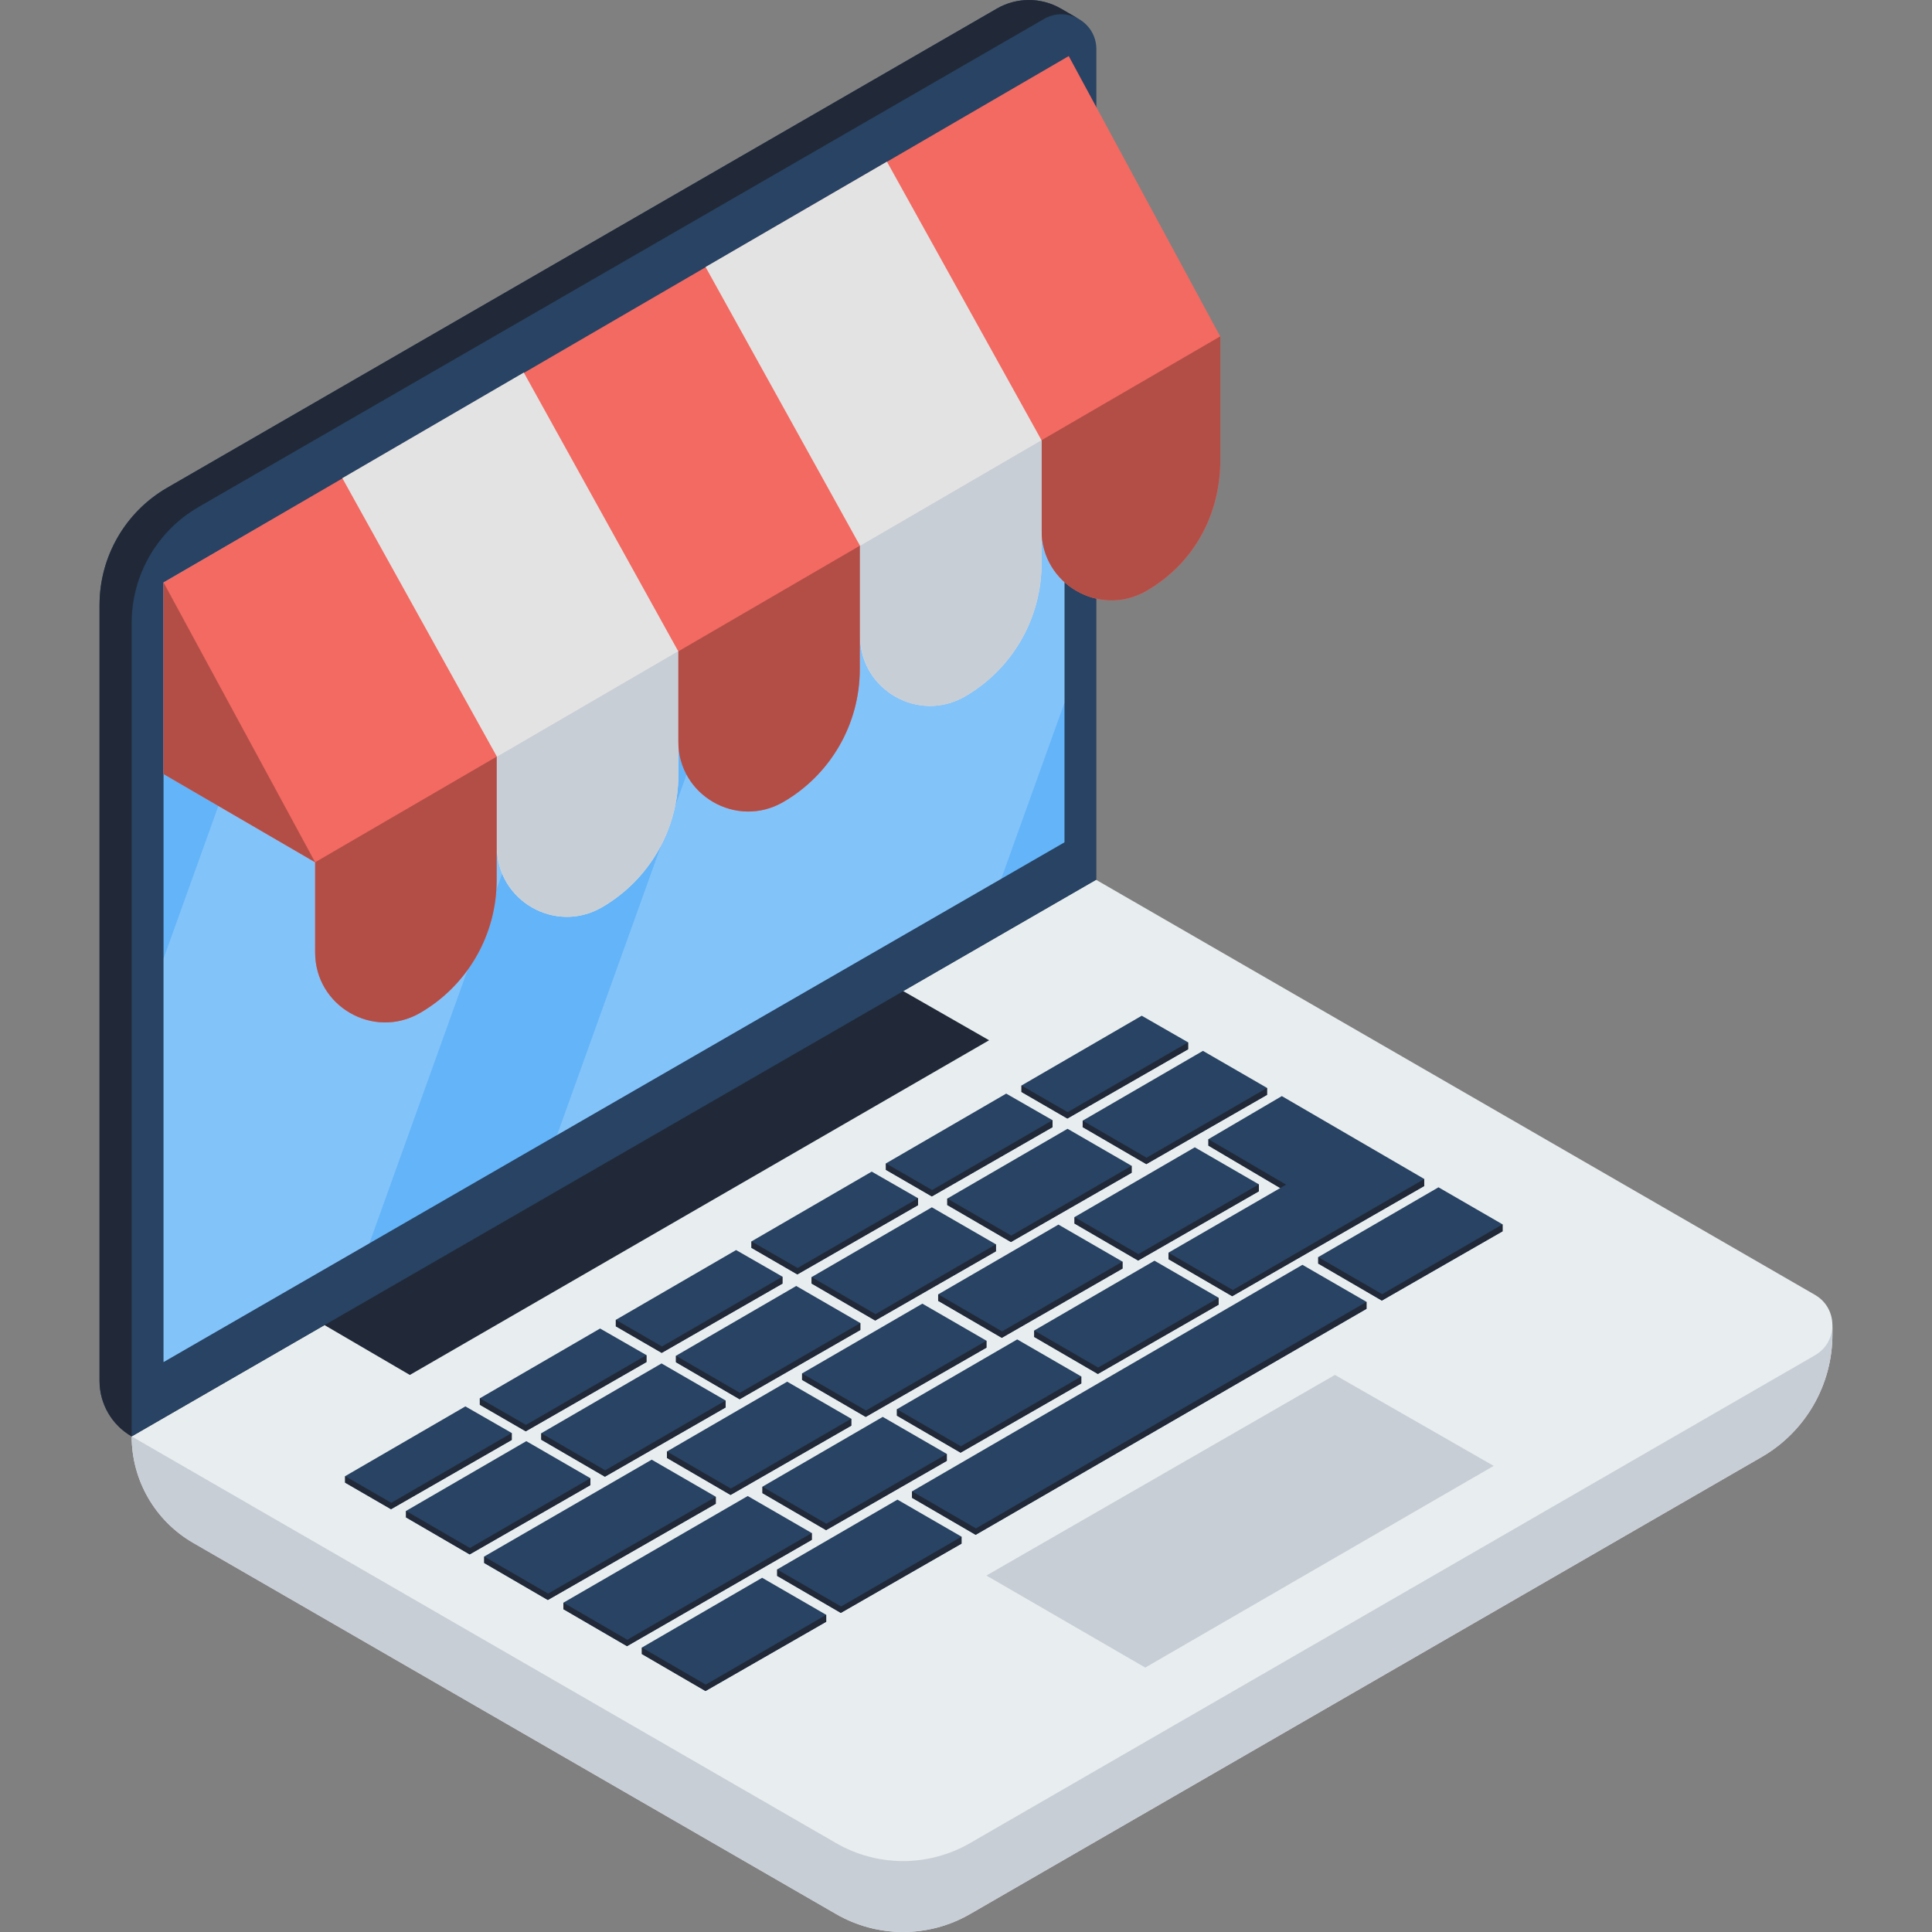 <svg width="100" height="100" viewBox="0 0 100 100" fill="none" xmlns="http://www.w3.org/2000/svg">
<rect x="0" y="0" width="100" height="100" fill="#808080" stroke="none"/>
<g clip-path="url(#clip0_4017_14576)">
<path d="M56.748 45.533L56.04 47.456L10.528 74.083L6.816 74.348L8.466 72.258L55.099 45.533H56.748Z" fill="#424242"/>
<path d="M94.843 68.547C94.831 67.952 94.532 67.362 93.943 67.022L56.724 45.533L6.816 74.348C6.816 76.62 8.029 78.719 9.996 79.856L43.278 99.071C45.422 100.309 48.064 100.309 50.208 99.071L91.183 75.413C93.449 74.104 94.846 71.686 94.846 69.069V68.546L94.843 68.547Z" fill="#E8EDEF"/>
<path d="M93.943 70.149L50.207 95.4C48.063 96.638 45.422 96.638 43.278 95.4L6.816 74.349C6.816 76.621 8.029 78.721 9.996 79.857L43.278 99.072C45.422 100.31 48.064 100.31 50.208 99.072L91.183 75.414C93.449 74.105 94.846 71.687 94.846 69.07V68.586C94.846 69.194 94.545 69.802 93.943 70.149Z" fill="#C8CED6"/>
<path d="M94.844 68.548C94.844 68.561 94.846 68.574 94.846 68.586V68.547L94.844 68.548Z" fill="#D1D1D1"/>
<path d="M16.703 68.532L21.213 71.167L51.196 53.844L46.721 51.281L16.703 68.532Z" fill="#212938"/>
<path d="M24.088 72.795L17.863 76.407V76.741L20.239 78.116L26.487 74.531V74.172L24.088 72.795Z" fill="#284363"/>
<path d="M20.253 77.785L17.863 76.407V76.741L20.239 78.116L26.487 74.531V74.172L20.253 77.785Z" fill="#212938"/>
<path d="M27.241 74.594L21.016 78.206V78.54L24.309 80.455L30.557 76.87V76.511L27.241 74.594Z" fill="#284363"/>
<path d="M24.324 80.124L21.016 78.206V78.54L24.309 80.456L30.557 76.871V76.512L24.324 80.124Z" fill="#212938"/>
<path d="M34.241 70.572L28.016 74.184V74.518L31.309 76.433L37.557 72.849V72.489L34.241 70.572Z" fill="#284363"/>
<path d="M31.324 76.103L28.016 74.185V74.519L31.309 76.434L37.557 72.849V72.49L31.324 76.103Z" fill="#212938"/>
<path d="M40.745 71.516L34.52 75.128V75.461L37.813 77.377L44.061 73.792V73.433L40.745 71.516Z" fill="#284363"/>
<path d="M37.828 77.046L34.52 75.129V75.462L37.813 77.377L44.061 73.793V73.434L37.828 77.046Z" fill="#212938"/>
<path d="M45.69 73.338L39.465 76.95V77.284L42.758 79.199L49.006 75.614V75.255L45.69 73.338Z" fill="#284363"/>
<path d="M42.773 78.869L39.465 76.951V77.284L42.758 79.2L49.006 75.615V75.256L42.773 78.869Z" fill="#212938"/>
<path d="M52.651 69.328L46.426 72.94V73.274L49.719 75.189L55.967 71.605V71.246L52.651 69.328Z" fill="#284363"/>
<path d="M49.734 74.859L46.426 72.941V73.275L49.719 75.19L55.967 71.605V71.246L49.734 74.859Z" fill="#212938"/>
<path d="M59.756 65.254L53.531 68.866V69.2L56.825 71.115L63.073 67.53V67.171L59.756 65.254Z" fill="#284363"/>
<path d="M56.84 70.785L53.531 68.867V69.2L56.825 71.116L63.073 67.531V67.172L56.84 70.785Z" fill="#212938"/>
<path d="M47.741 67.477L41.516 71.088V71.422L44.809 73.338L51.057 69.753V69.394L47.741 67.477Z" fill="#284363"/>
<path d="M44.824 73.007L41.516 71.089V71.423L44.809 73.338L51.057 69.754V69.394L44.824 73.007Z" fill="#212938"/>
<path d="M54.784 63.385L48.559 66.997V67.331L51.852 69.246L58.1 65.661V65.302L54.784 63.385Z" fill="#284363"/>
<path d="M51.867 68.913L48.559 66.996V67.329L51.852 69.245L58.1 65.66V65.301L51.867 68.913Z" fill="#212938"/>
<path d="M61.842 59.385L55.617 62.997V63.331L58.91 65.246L65.159 61.661V61.302L61.842 59.385Z" fill="#284363"/>
<path d="M58.925 64.913L55.617 62.996V63.329L58.91 65.245L65.159 61.66V61.301L58.925 64.913Z" fill="#212938"/>
<path d="M41.213 66.562L34.988 70.175V70.508L38.282 72.424L44.53 68.839V68.48L41.213 66.562Z" fill="#284363"/>
<path d="M38.297 72.093L34.988 70.175V70.509L38.282 72.424L44.53 68.84V68.481L38.297 72.093Z" fill="#212938"/>
<path d="M48.233 62.49L42.008 66.102V66.436L45.301 68.351L51.549 64.767V64.407L48.233 62.49Z" fill="#284363"/>
<path d="M45.316 68.019L42.008 66.101V66.435L45.301 68.35L51.549 64.765V64.406L45.316 68.019Z" fill="#212938"/>
<path d="M55.256 58.426L49.031 62.038V62.372L52.325 64.287L58.573 60.702V60.343L55.256 58.426Z" fill="#284363"/>
<path d="M52.34 63.955L49.031 62.036V62.37L52.325 64.285L58.573 60.701V60.342L52.34 63.955Z" fill="#212938"/>
<path d="M62.264 54.393L56.039 58.005V58.339L59.333 60.254L65.581 56.669V56.31L62.264 54.393Z" fill="#284363"/>
<path d="M59.347 59.923L56.039 58.005V58.339L59.333 60.254L65.581 56.669V56.31L59.347 59.923Z" fill="#212938"/>
<path d="M37.048 77.47L33.732 75.553L25.062 80.565V80.899L28.356 82.814L37.048 77.833V77.474V77.47Z" fill="#284363"/>
<path d="M25.062 80.566V80.9L28.356 82.815L37.048 77.834V77.475L28.371 82.484L25.062 80.566Z" fill="#212938"/>
<path d="M42.012 79.347L38.702 77.434L29.16 82.956V83.29L32.454 85.205L42.018 79.702V79.343L42.012 79.347Z" fill="#284363"/>
<path d="M29.16 82.955V83.289L32.454 85.204L42.018 79.701V79.35L32.469 84.873L29.16 82.955Z" fill="#212938"/>
<path d="M42.012 79.346L42.018 79.35V79.342L42.012 79.346Z" fill="#292929"/>
<path d="M39.448 81.666L33.223 85.278V85.612L36.516 87.527L42.764 83.942V83.583L39.448 81.666Z" fill="#284363"/>
<path d="M36.531 87.195L33.223 85.277V85.611L36.516 87.526L42.764 83.941V83.582L36.531 87.195Z" fill="#212938"/>
<path d="M46.452 77.621L40.227 81.233V81.567L43.52 83.482L49.768 79.897V79.538L46.452 77.621Z" fill="#284363"/>
<path d="M43.535 83.152L40.227 81.234V81.568L43.52 83.483L49.768 79.898V79.539L43.535 83.152Z" fill="#212938"/>
<path d="M67.413 65.467L47.207 77.192V77.526L50.5 79.441L70.73 67.743V67.384L67.413 65.467Z" fill="#284363"/>
<path d="M50.515 79.11L47.207 77.192V77.526L50.5 79.441L70.73 67.744V67.385L50.515 79.11Z" fill="#212938"/>
<path d="M74.456 61.455L68.231 65.067V65.401L71.524 67.316L77.772 63.731V63.372L74.456 61.455Z" fill="#284363"/>
<path d="M71.539 66.986L68.231 65.068V65.402L71.524 67.317L77.772 63.732V63.373L71.539 66.986Z" fill="#212938"/>
<path d="M31.061 68.764L24.836 72.376V72.71L27.212 74.084L33.46 70.5V70.141L31.061 68.764Z" fill="#284363"/>
<path d="M27.226 73.753L24.836 72.376V72.71L27.212 74.084L33.46 70.5V70.141L27.226 73.753Z" fill="#212938"/>
<path d="M38.1 64.703L31.875 68.315V68.649L34.25 70.024L40.499 66.439V66.08L38.1 64.703Z" fill="#284363"/>
<path d="M34.265 69.693L31.875 68.315V68.649L34.25 70.024L40.499 66.439V66.08L34.265 69.693Z" fill="#212938"/>
<path d="M45.12 60.643L38.895 64.255V64.588L41.27 65.963L47.518 62.379V62.02L45.12 60.643Z" fill="#284363"/>
<path d="M41.285 65.632L38.895 64.255V64.588L41.27 65.963L47.518 62.379V62.02L41.285 65.632Z" fill="#212938"/>
<path d="M52.081 56.605L45.855 60.218V60.551L48.231 61.926L54.479 58.341V57.982L52.081 56.605Z" fill="#284363"/>
<path d="M48.246 61.595L45.855 60.218V60.551L48.231 61.926L54.479 58.341V57.982L48.246 61.595Z" fill="#212938"/>
<path d="M59.096 52.574L52.871 56.186V56.52L55.246 57.895L61.495 54.31V53.951L59.096 52.574Z" fill="#284363"/>
<path d="M55.261 57.564L52.871 56.186V56.52L55.246 57.895L61.495 54.31V53.951L55.261 57.564Z" fill="#212938"/>
<path d="M73.717 61.022L66.347 56.734L62.548 58.963V59.297L66.265 61.493L60.48 64.837L60.485 64.842V65.176L63.779 67.091L73.717 61.388V61.029V61.022Z" fill="#284363"/>
<path d="M51.055 81.55L69.096 71.166L77.313 75.874L59.279 86.313L51.055 81.55Z" fill="#C8CED6"/>
<path d="M66.567 61.317L62.547 58.963V59.297L66.264 61.492L66.567 61.317Z" fill="#212938"/>
<path d="M63.811 66.769L63.794 66.759L63.793 66.76L60.484 64.842V65.176L63.778 67.091L73.716 61.388V61.029L71.099 62.541L63.811 66.769Z" fill="#212938"/>
<path d="M55.783 0.952L55.785 0.95L54.913 0.445C53.889 -0.148 52.625 -0.148 51.599 0.444L8.656 25.244C6.488 26.495 5.152 28.809 5.152 31.313V71.478C5.152 72.664 5.787 73.758 6.815 74.348L56.747 45.534V2.547C56.747 1.825 56.341 1.247 55.783 0.952Z" fill="#284363"/>
<path d="M6.815 32.241C6.815 29.766 8.135 27.479 10.279 26.242L10.319 26.218L54.036 0.982C54.616 0.647 55.265 0.677 55.783 0.952L55.785 0.95L54.913 0.445C53.889 -0.148 52.625 -0.148 51.599 0.444L8.656 25.244C6.488 26.495 5.152 28.809 5.152 31.313V71.478C5.152 72.664 5.787 73.758 6.815 74.348V32.288V32.241Z" fill="#212938"/>
<path d="M8.465 30.15V70.5L55.098 43.599V3.227L8.465 30.15Z" fill="#63B4F8"/>
<g opacity="0.2">
<path d="M28.832 58.751L51.826 45.486L55.099 36.374V3.227L47.12 7.833L28.832 58.751Z" fill="white"/>
</g>
<g opacity="0.2">
<path d="M37.408 13.441L17.282 25.061L8.465 49.611V70.501L19.122 64.353L37.408 13.441Z" fill="white"/>
</g>
<path d="M63.157 17.412L55.318 2.902L8.465 30.145V40.062L16.311 44.629V49.296C16.311 52.083 19.329 53.824 21.742 52.428C24.194 51.009 25.704 48.391 25.704 45.558V39.175L35.108 33.715V38.379C35.108 41.167 38.127 42.908 40.539 41.512C42.991 40.093 44.501 37.475 44.501 34.642V28.261L53.91 22.799V27.451C53.91 30.238 56.928 31.979 59.341 30.583C61.793 29.165 63.164 26.636 63.164 23.803V17.408L63.157 17.412Z" fill="#F26A61"/>
<path d="M35.103 33.705L27.112 19.283L17.719 24.749L25.719 39.165V43.832C25.719 46.62 28.738 48.361 31.15 46.965C33.602 45.546 35.112 42.928 35.112 40.095V33.699L35.103 33.705Z" fill="#E3E3E3"/>
<path d="M45.908 8.367L36.52 13.819L44.515 28.249V32.916C44.515 35.703 47.534 37.444 49.946 36.049C52.398 34.63 53.908 32.012 53.908 29.179V22.784L45.908 8.367Z" fill="#E3E3E3"/>
<path d="M16.312 44.63V49.297C16.312 52.084 19.331 53.825 21.744 52.429C24.196 51.01 25.706 48.392 25.706 45.559V39.164L16.312 44.63Z" fill="#B34E47"/>
<path d="M25.723 39.165V43.832C25.723 46.619 28.741 48.36 31.154 46.964C33.606 45.545 35.116 42.927 35.116 40.094V33.699L25.723 39.165Z" fill="#C8CED6"/>
<path d="M35.109 33.714V38.381C35.109 41.168 38.128 42.909 40.541 41.513C42.993 40.094 44.502 37.476 44.502 34.643V28.248L35.109 33.714Z" fill="#B34E47"/>
<path d="M53.91 22.785V27.452C53.91 30.239 56.929 31.98 59.341 30.584C61.793 29.165 63.164 26.636 63.164 23.803V17.408L53.91 22.785Z" fill="#B34E47"/>
<path d="M44.52 28.249V32.916C44.52 35.703 47.538 37.444 49.951 36.048C52.403 34.63 53.913 32.011 53.913 29.178V22.783L44.52 28.249Z" fill="#C8CED6"/>
<path d="M16.311 44.63L8.465 40.064V30.146L16.311 44.63Z" fill="#B34E47"/>
</g>
<defs>
<clipPath id="clip0_4017_14576">
<rect width="100" height="100" fill="white"/>
</clipPath>
</defs>
</svg>
